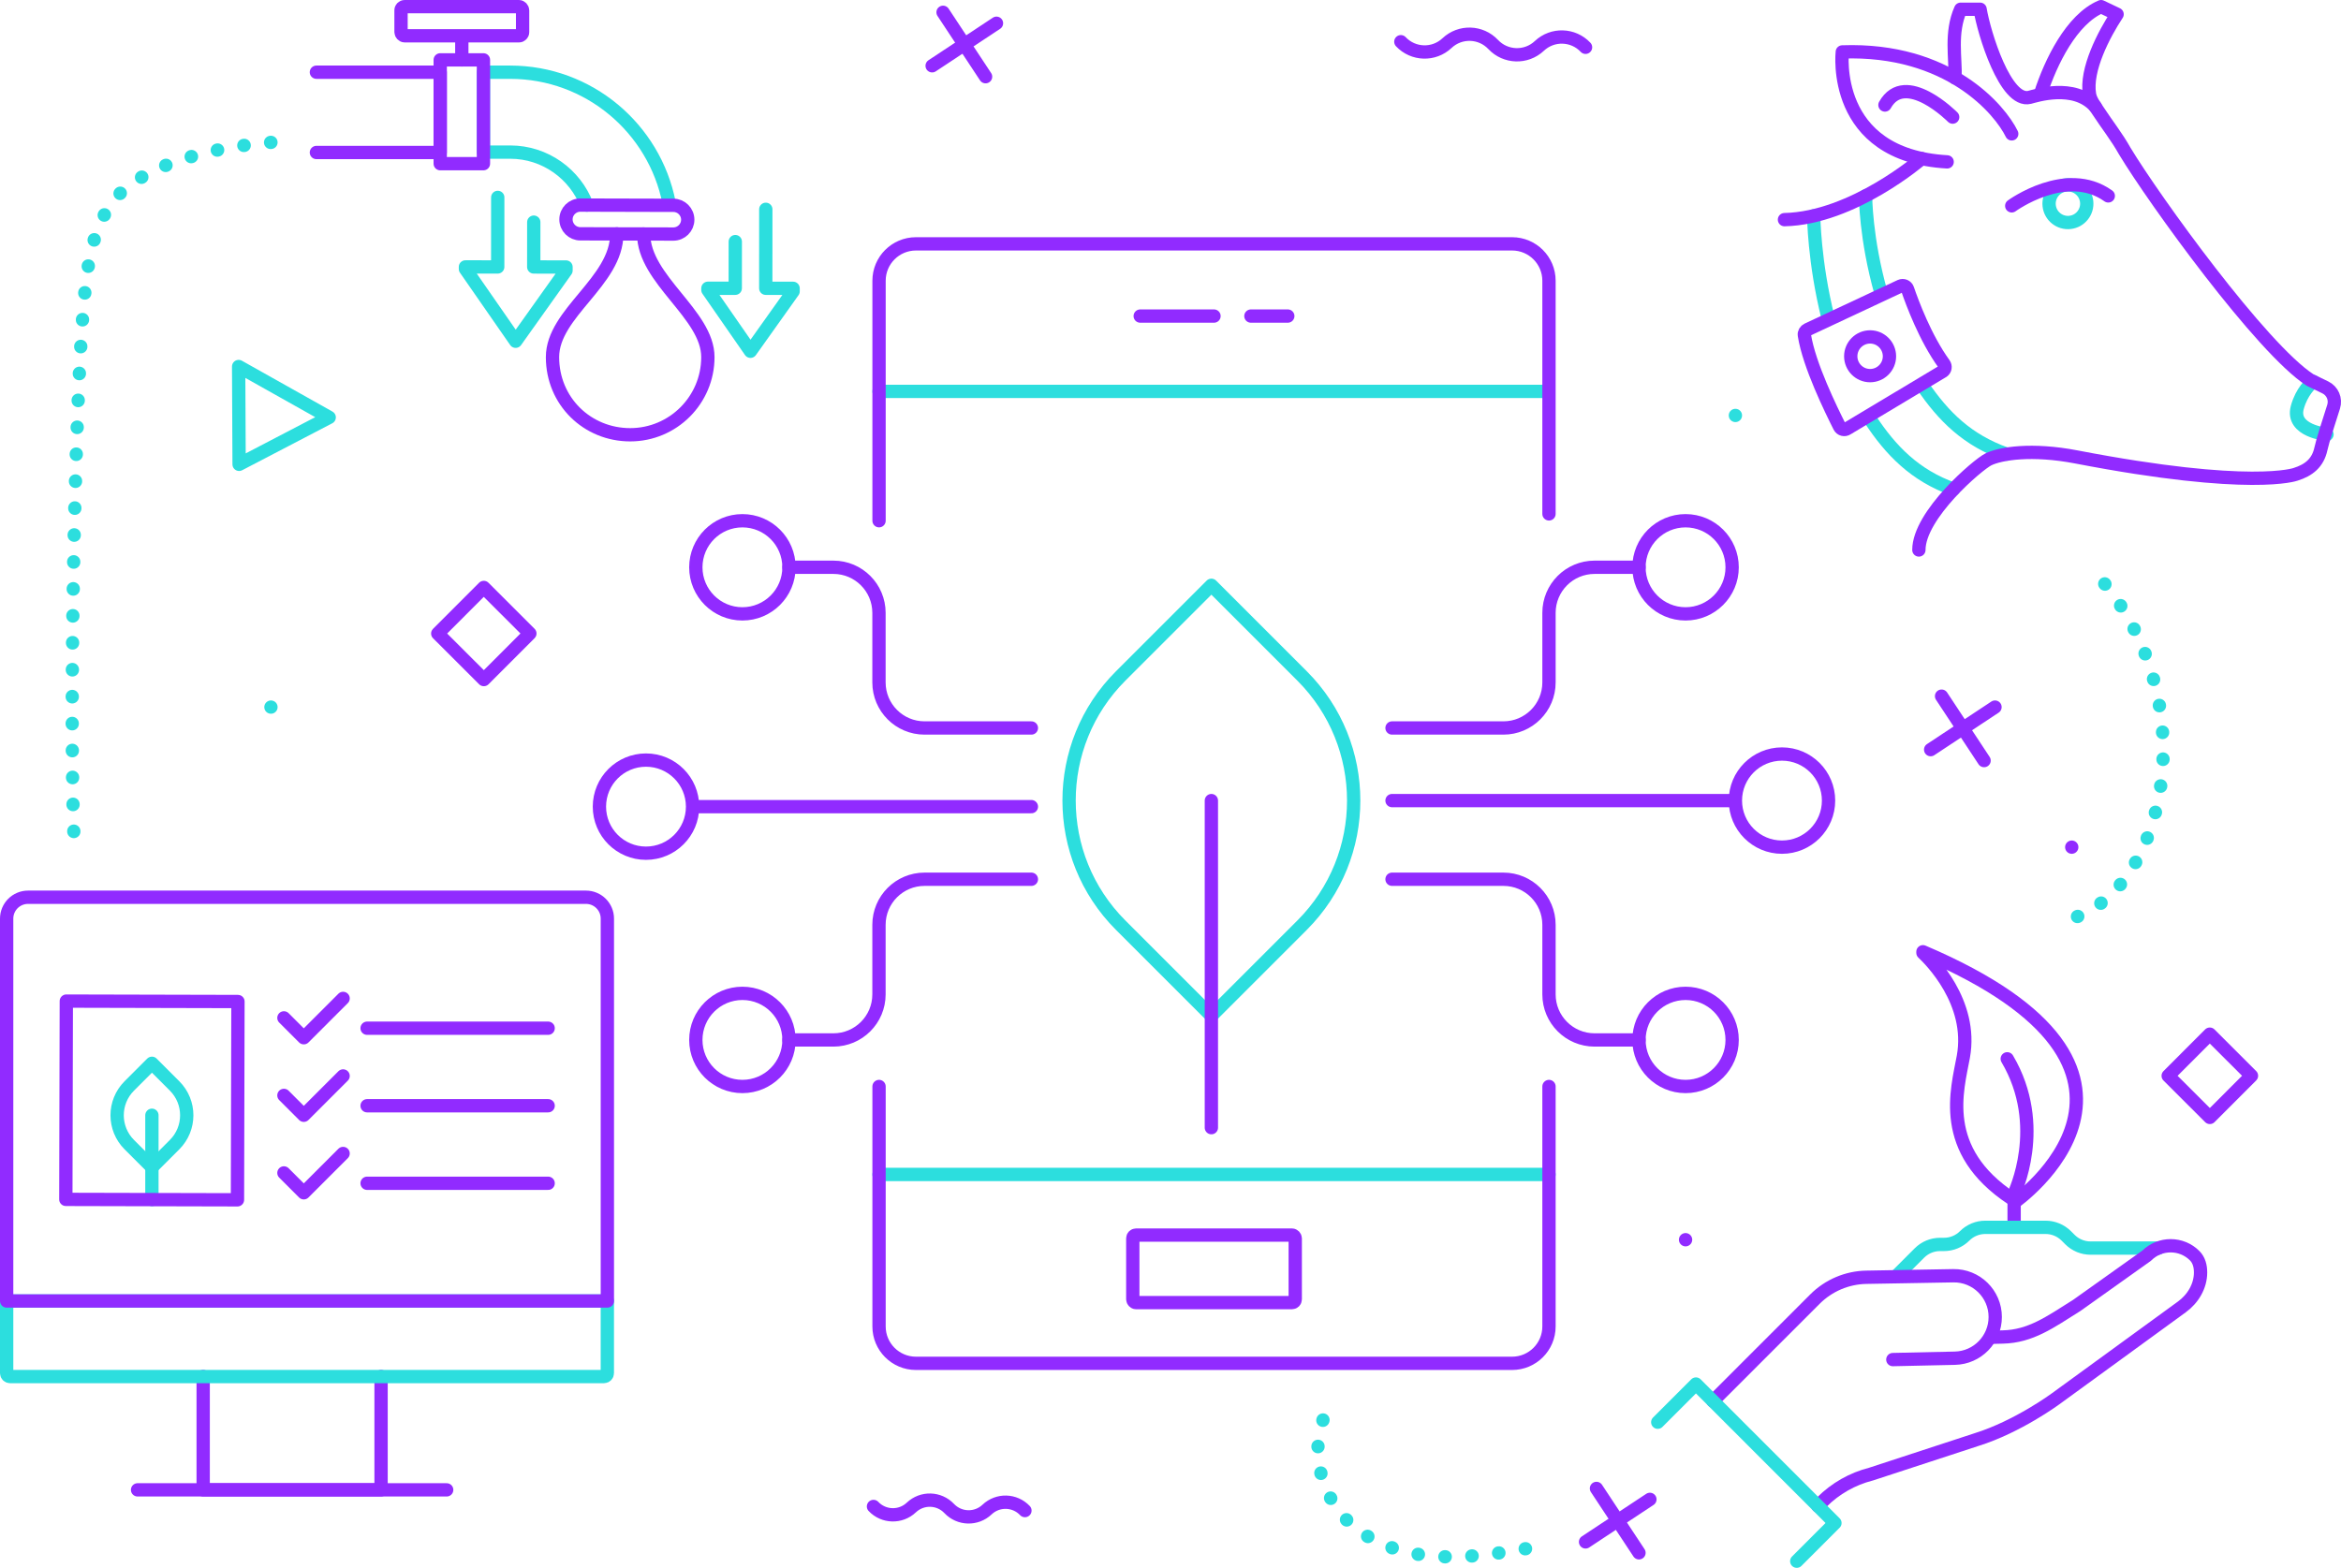 <?xml version="1.0" encoding="UTF-8"?><svg id="Layer_1" xmlns="http://www.w3.org/2000/svg" viewBox="0 0 703.65 471.4"><defs><style>.cls-1{stroke:#912bff;}.cls-1,.cls-2,.cls-3{fill:none;stroke-linecap:round;stroke-linejoin:round;stroke-width:4px;}.cls-2,.cls-3{stroke:#2cdede;}.cls-3{stroke-dasharray:0 0 .1 8;}</style></defs><line class="cls-1" x1="479.86" y1="447.52" x2="492.64" y2="466.88"/><line class="cls-1" x1="495.92" y1="450.81" x2="476.58" y2="463.6"/><line class="cls-1" x1="583.59" y1="209.31" x2="596.37" y2="228.68"/><line class="cls-1" x1="599.65" y1="212.6" x2="580.31" y2="225.39"/><line class="cls-1" x1="283.46" y1="3.7" x2="296.24" y2="23.06"/><line class="cls-1" x1="299.52" y1="6.99" x2="280.18" y2="19.78"/><path class="cls-1" d="M308.07,454.18c-3.06-3.23-8.15-3.37-11.38-.31h0c-3.23,3.06-8.32,2.92-11.38-.31h0c-3.06-3.23-8.15-3.37-11.38-.31h0c-3.23,3.06-8.32,2.92-11.38-.31h0"/><rect class="cls-1" x="655.39" y="314.65" width="17.7" height="17.7" transform="translate(-34.09 564.76) rotate(-45.03)"/><line class="cls-2" x1="521.62" y1="124.91" x2="521.62" y2="124.91"/><line class="cls-2" x1="81.44" y1="212.6" x2="81.44" y2="212.6"/><polygon class="cls-2" points="98.95 125.49 71.87 139.61 71.73 110.2 98.95 125.49"/><rect class="cls-1" x="135.63" y="180.7" width="19.58" height="19.58" transform="translate(-92.12 158.73) rotate(-45.03)"/><line class="cls-1" x1="622.72" y1="254.71" x2="622.72" y2="254.71"/><line class="cls-1" x1="506.64" y1="372.74" x2="506.64" y2="372.74"/><path class="cls-1" d="M421.06,12.54c3.72,3.95,9.93,4.14,13.88.42h0c3.95-3.72,10.16-3.53,13.88.42h0c3.72,3.95,9.93,4.14,13.88.42h0c3.95-3.72,10.16-3.53,13.88.42h0"/><path class="cls-3" d="M624.44,275.57c11.5-4.54,18.83-16.13,22.49-27.95,8.31-26.84.51-58.01-19.45-77.76"/><path class="cls-3" d="M397.66,426.94c-3.92,10.92.01,23.93,8.73,31.58,7.07,6.2,16.62,8.98,26,9.48,9.39.5,18.74-1.08,28.01-2.66"/><path class="cls-3" d="M81.44,42.81c-15.35,1.19-39.99,6.22-48.47,19.08-5.51,8.36-6.8,18.73-7.73,28.7-2.95,31.76-4.42,129.8-2.97,161.67"/><path class="cls-1" d="M418.41,218.88h33.48c7.56,0,13.7-6.13,13.7-13.7v-20.92c0-7.56,6.13-13.7,13.7-13.7h13.36"/><path class="cls-1" d="M506.64,184.57c7.73,0,14-6.27,14-14s-6.27-14-14-14-14,6.27-14,14,6.27,14,14,14Z"/><path class="cls-1" d="M418.41,264.36h33.48c7.56,0,13.7,6.13,13.7,13.7v20.92c0,7.56,6.13,13.7,13.7,13.7h13.36"/><path class="cls-1" d="M506.64,298.67c7.73,0,14,6.27,14,14s-6.27,14-14,14-14-6.27-14-14,6.27-14,14-14Z"/><line class="cls-1" x1="418.41" y1="240.71" x2="520.94" y2="240.71"/><path class="cls-1" d="M535.62,254.71c7.73,0,14-6.27,14-14s-6.27-14-14-14-14,6.27-14,14,6.27,14,14,14Z"/><path class="cls-1" d="M310.01,264.36h-32.11c-7.56,0-13.7,6.13-13.7,13.7v20.92c0,7.56-6.13,13.7-13.7,13.7h-13.36"/><path class="cls-1" d="M223.15,298.67c-7.73,0-14,6.27-14,14s6.27,14,14,14,14-6.27,14-14-6.27-14-14-14Z"/><path class="cls-1" d="M310.01,218.88h-32.11c-7.56,0-13.7-6.13-13.7-13.7v-20.92c0-7.56-6.13-13.7-13.7-13.7h-13.36"/><path class="cls-1" d="M223.15,184.57c-7.73,0-14-6.27-14-14s6.27-14,14-14,14,6.27,14,14-6.27,14-14,14Z"/><line class="cls-1" x1="310.01" y1="242.53" x2="208.85" y2="242.53"/><path class="cls-1" d="M194.17,228.53c-7.73,0-14,6.27-14,14s6.27,14,14,14,14-6.27,14-14-6.27-14-14-14Z"/><line class="cls-2" x1="264.22" y1="117.68" x2="464.13" y2="117.68"/><line class="cls-2" x1="264.22" y1="353.12" x2="465.59" y2="353.12"/><line class="cls-1" x1="342.72" y1="95.03" x2="364.9" y2="95.03"/><line class="cls-1" x1="375.99" y1="95.03" x2="387.08" y2="95.03"/><rect class="cls-1" x="340.49" y="371.35" width="48.83" height="20.3" rx=".97" ry=".97"/><path class="cls-1" d="M264.22,156.56v-72.15c0-6.12,4.96-11.09,11.09-11.09h179.19c6.12,0,11.09,4.96,11.09,11.09v70.1"/><path class="cls-1" d="M465.59,326.67v72.15c0,6.12-4.96,11.09-11.09,11.09h-179.19c-6.12,0-11.09-4.96-11.09-11.09v-72.15"/><path class="cls-2" d="M318.34,194.93h38.56c29.24,0,52.98,23.74,52.98,52.98v38.56h-38.56c-29.24,0-52.98-23.74-52.98-52.98v-38.56h0Z" transform="translate(276.85 -186.96) rotate(45)"/><line class="cls-1" x1="364.11" y1="240.71" x2="364.11" y2="339.05"/><path class="cls-2" d="M577.8,115.85c6.36,9.35,13.49,16.5,25.33,20.69"/><path class="cls-2" d="M560.75,58.9s-.04,12.69,4.67,29.33"/><path class="cls-2" d="M562.11,126.01c6.2,9.44,13.51,16.97,25.09,21.07"/><path class="cls-2" d="M545.16,64.88s.07,13.72,4.32,30.77"/><path class="cls-2" d="M695.34,114.73c-.61.4-3.51,2.94-4.83,7.79-1.93,7.13,8.93,8.09,8.93,8.09"/><path class="cls-1" d="M613.33,28.19c3.09-9.58,9.34-22.41,18.21-26.19l4.81,2.29c-3.98,6.03-9.56,16.74-8.29,24.1.31,1.78,1.59,3.45,2.63,5.04,2.62,4.01,5.62,7.8,7.95,11.97,8.8,14.61,41.16,59.46,55.72,68.86l4.56,2.21c2.17,1.05,3.24,3.52,2.51,5.81-1.38,4.34-3.31,10.28-3.82,12.67-.92,4.28-3.68,6.43-7.6,7.66,0,0-13.25,4.91-65.9-5.22-13.42-2.58-22.82-1.04-26.43.72-3.19,1.56-20.92,16.71-20.91,27.25"/><path class="cls-1" d="M604.68,40.25c-3.47-7.16-18.89-25.78-50.93-24.64,0,0-3.55,31.07,31.52,33.06"/><path class="cls-1" d="M577.64,47.68s-20.63,17.91-41.27,18.36"/><path class="cls-1" d="M586.93,35.21s-14.28-14.44-20.36-3.64"/><path class="cls-1" d="M587.64,23.41c.23-5.96-1.47-13.49,1.69-20.63h5.84c1.17,7.13,7.62,28.27,14.88,26.49,1.57-.38,13.4-4.37,19.77,2.84"/><path class="cls-1" d="M583.95,111.65l-28.71,17.21c-.8.54-1.88.28-2.31-.58-2.49-4.97-9.18-18.52-10.58-27.52-.11-.7.29-1.35.93-1.65l27.92-13.08c.86-.4,1.87,0,2.17.9,1.38,4.06,5.33,14.72,10.96,22.49.53.73.37,1.72-.37,2.23Z"/><path class="cls-1" d="M567.93,107.12c0,3.21-2.61,5.82-5.82,5.82s-5.82-2.61-5.82-5.82,2.61-5.82,5.82-5.82,5.82,2.61,5.82,5.82Z"/><path class="cls-2" d="M627.2,60.62c.34,3.11-1.9,5.91-5.01,6.25-3.11.34-5.91-1.9-6.25-5.01s1.9-5.91,5.01-6.25c3.11-.34,5.91,1.9,6.25,5.01Z"/><path class="cls-1" d="M604.68,61.89s16.41-12.01,29.02-2.99"/><polyline class="cls-1" points="114.54 413.88 114.54 447.95 61.07 447.95 61.07 413.88"/><line class="cls-1" x1="41.35" y1="447.95" x2="134.26" y2="447.95"/><line class="cls-2" x1="45.66" y1="360.66" x2="45.66" y2="335.32"/><path class="cls-2" d="M34.61,324.27h9.63c6.89,0,12.48,5.59,12.48,12.48v9.63h-9.63c-6.89,0-12.48-5.59-12.48-12.48v-9.63h0Z" transform="translate(250.49 65.93) rotate(45)"/><rect class="cls-1" x="19.86" y="301.06" width="51.59" height="59.62" transform="translate(.81 -.11) rotate(.14)"/><polyline class="cls-1" points="85.34 306.04 91.31 312.01 103.13 300.19"/><line class="cls-1" x1="110.34" y1="309.15" x2="164.76" y2="309.15"/><polyline class="cls-1" points="85.34 329.35 91.31 335.32 103.13 323.5"/><line class="cls-1" x1="110.34" y1="332.46" x2="164.76" y2="332.46"/><polyline class="cls-1" points="85.34 352.66 91.31 358.63 103.13 346.81"/><line class="cls-1" x1="110.34" y1="355.77" x2="164.76" y2="355.77"/><path class="cls-2" d="M2,391.16h180.55v21.72c0,.55-.45,1-1,1H3c-.55,0-1-.45-1-1v-21.72h0Z"/><path class="cls-1" d="M2,346.94v-70.74c0-3.55,2.88-6.43,6.43-6.43h167.7c3.55,0,6.43,2.88,6.43,6.43v114.96H2v-44.21Z"/><path class="cls-1" d="M603.33,318.35c11.95,20.22,2.07,40.57,2.07,40.57v9.52"/><path class="cls-1" d="M605.47,361.51s56.61-39.52-27.48-75.35v.31c2.13,2.01,15.13,14.8,12.15,31.24-1.8,9.93-7.5,28.12,14.6,42.7"/><path class="cls-2" d="M570.1,383.57l6.84-6.84c1.65-1.65,3.88-2.57,6.21-2.57h1.17c2.33,0,4.56-.92,6.21-2.57h0c1.65-1.65,3.88-2.57,6.21-2.57h18.12c2.33,0,4.56.93,6.21,2.57l1.1,1.1c1.65,1.65,3.88,2.57,6.21,2.57h20.43"/><path class="cls-1" d="M568.94,408.78l18.65-.41c6.74-.15,12.13-5.65,12.13-12.4h0c0-6.93-5.69-12.52-12.62-12.4l-26.11.46c-5.81.1-11.35,2.46-15.45,6.56l-30.65,30.65"/><path class="cls-1" d="M599.01,402.06l2.98-.07c8.37-.18,14.23-4.46,22.26-9.51l20.98-14.93c3.99-3.99,10.46-3.99,14.44,0h0c1.33,1.33,1.77,3.17,1.77,5.04,0,4.13-2.29,7.93-5.63,10.36l-37.99,27.66s-11.29,8.33-23.64,12.2l-31.8,10.41c-5.59,1.42-10.69,4.32-14.77,8.4l-1.18,1.18"/><polyline class="cls-2" points="498.28 427.61 509.76 416.13 551.54 457.92 540.06 469.4"/><path class="cls-2" d="M201.1,60.95c-4.4-22.34-24.14-39.24-47.75-39.24h-8.04v24.02h8.04c10.53,0,19.53,6.63,23.06,15.94"/><path class="cls-1" d="M174.43,70.3c-2.38,0-4.31-1.94-4.31-4.33s1.94-4.31,4.33-4.31l27.96.07c2.38,0,4.31,1.94,4.31,4.33,0,2.38-1.94,4.31-4.33,4.31l-27.96-.07Z"/><rect class="cls-1" x="132.31" y="18" width="12.99" height="31.21" transform="translate(277.62 67.21) rotate(180)"/><polyline class="cls-1" points="95.1 45.85 132.31 45.85 132.31 21.71 95.1 21.71"/><path class="cls-1" d="M185.39,70.33c0,14.29-19.32,23.76-19.32,37.04s10.46,23.35,23.35,23.35,23.35-10.46,23.35-23.35-19.3-23.29-19.3-37.02"/><rect class="cls-1" x="120.54" y="2" width="36.54" height="8.76" rx="1.09" ry="1.09" transform="translate(277.62 12.76) rotate(180)"/><line class="cls-1" x1="138.81" y1="18" x2="138.81" y2="11.45"/><polyline class="cls-2" points="149.61 59.35 149.6 80.26 139.9 80.25 139.9 80.86 154.99 102.6 170.13 81.33 170.13 80.28 160.43 80.27 160.44 66.79"/><polyline class="cls-2" points="221.01 72.64 221 86.67 212.78 86.67 212.78 87.18 225.57 105.61 238.39 87.59 238.39 86.69 230.17 86.68 230.18 62.93"/></svg>